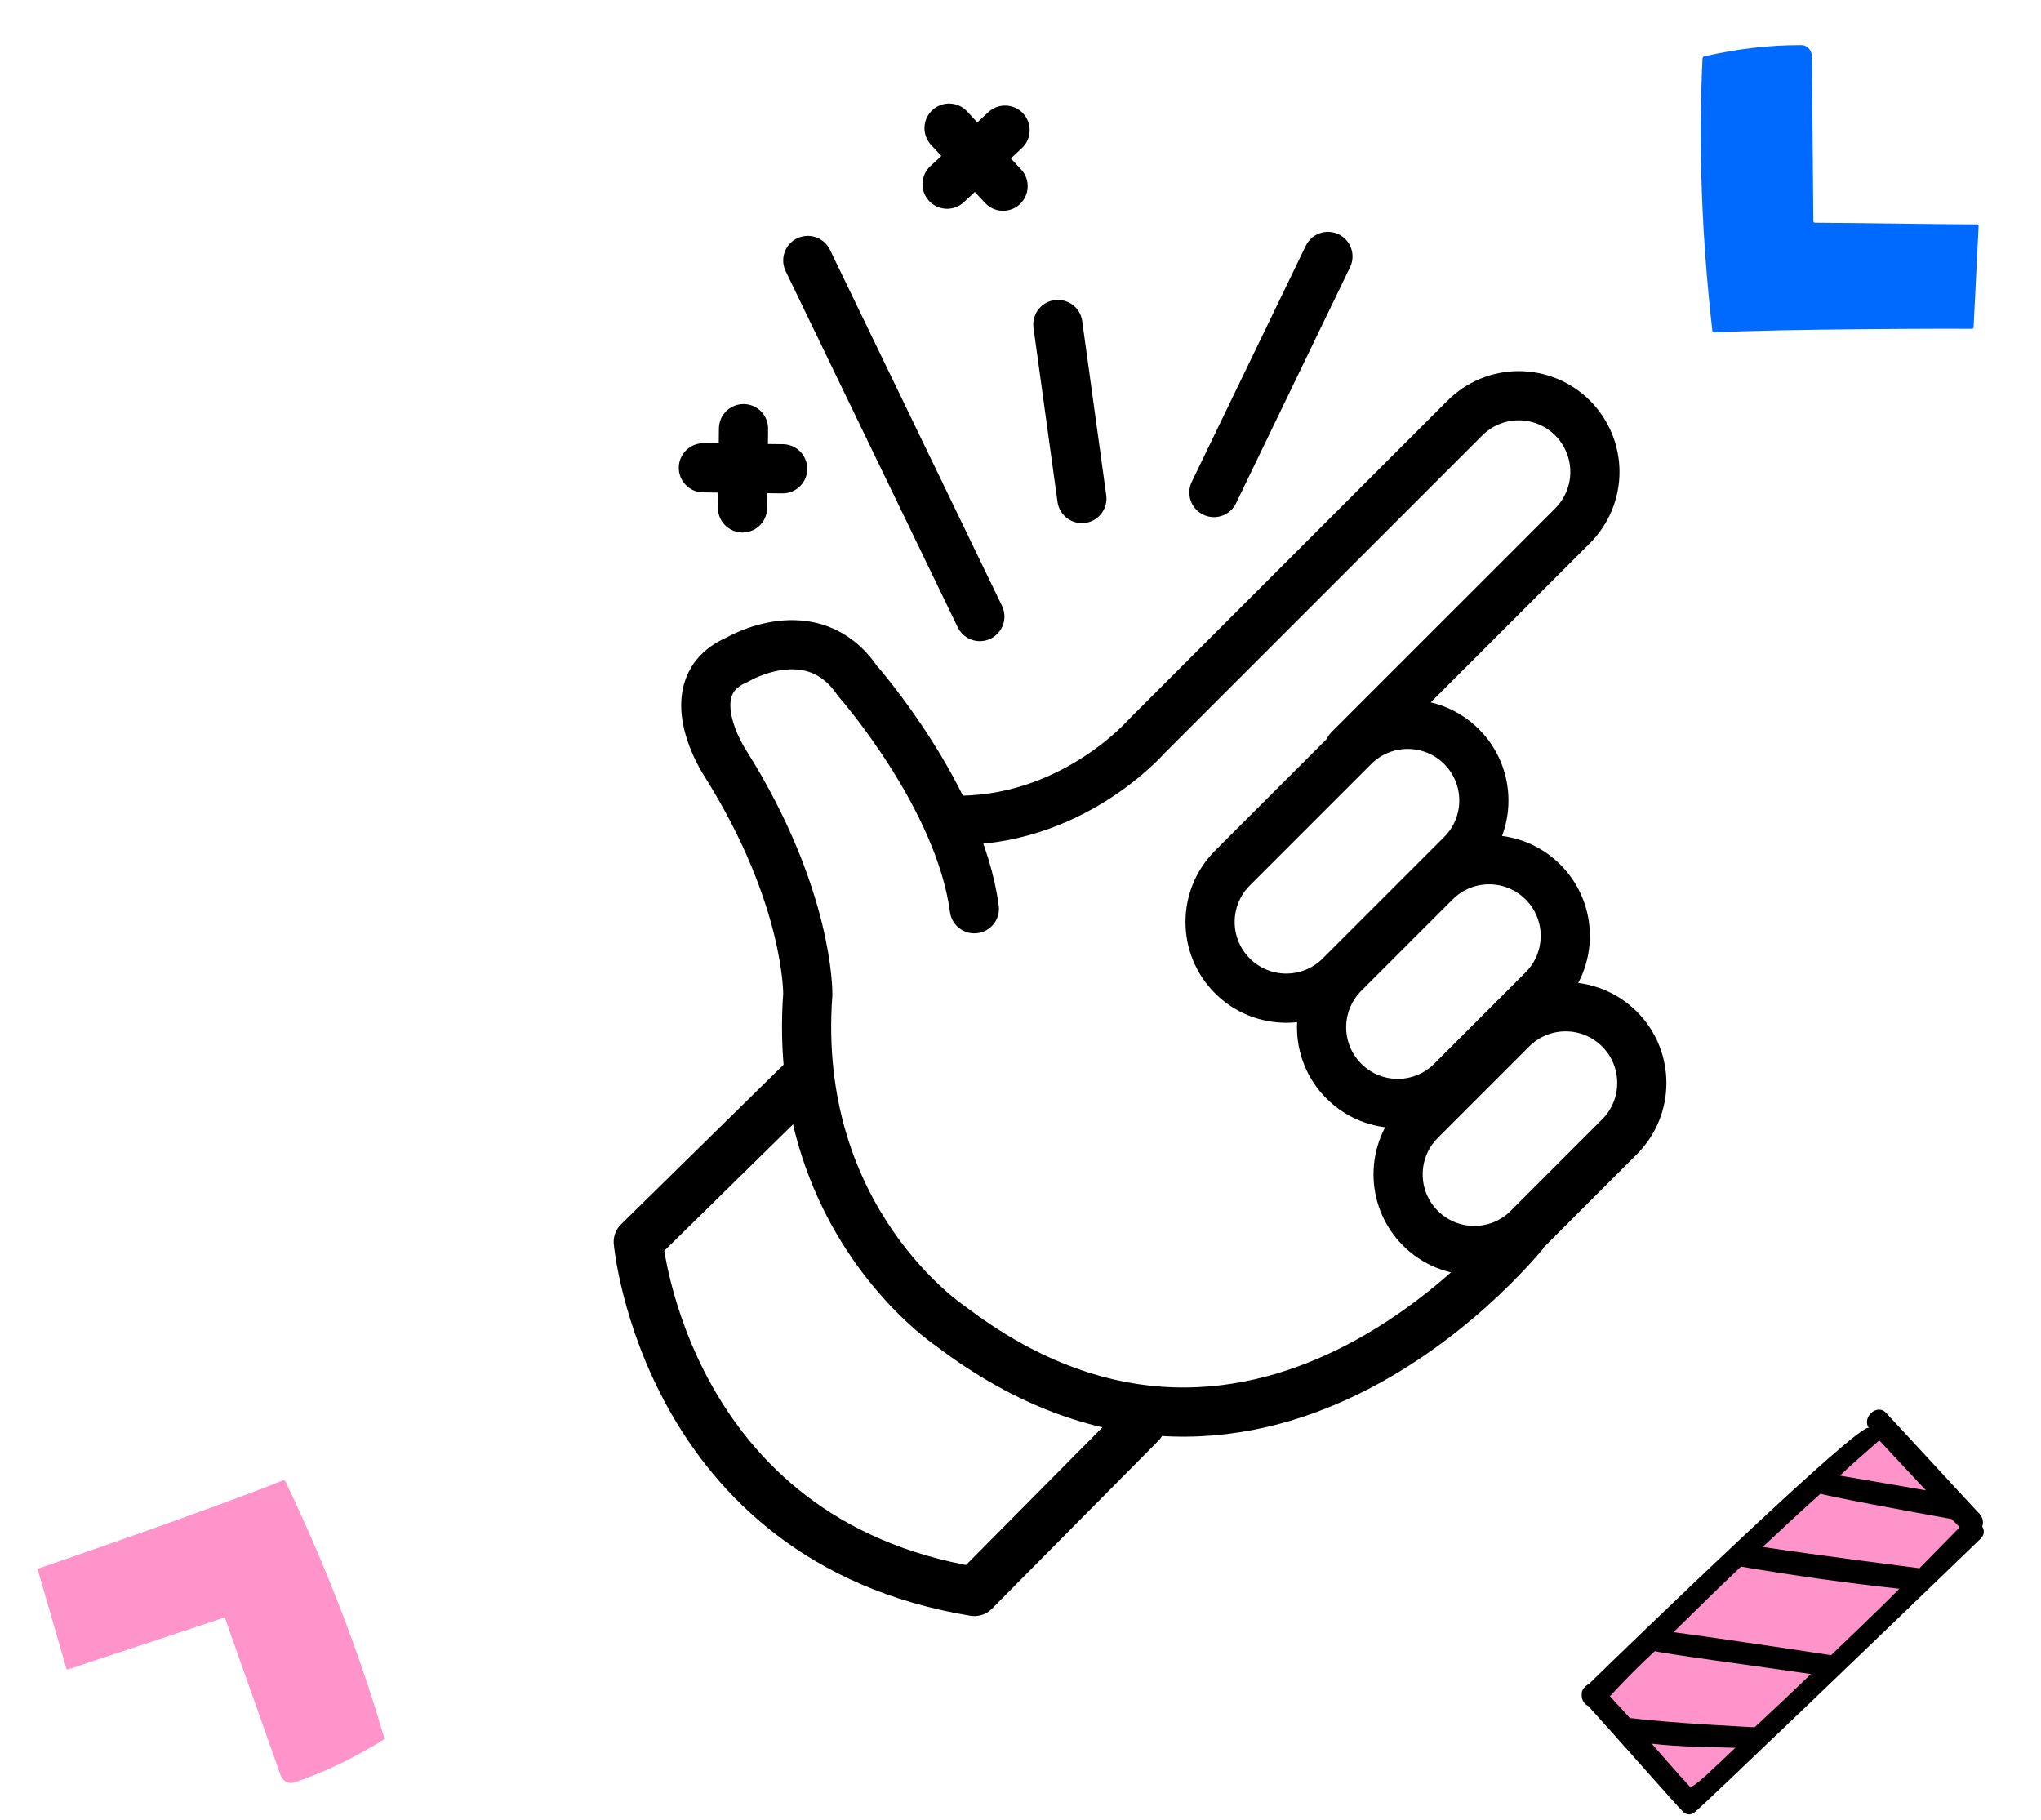 <svg xmlns="http://www.w3.org/2000/svg" width="83" height="74" viewBox="0 0 83 74">
    <g fill="none" fill-rule="evenodd">
        <g>
            <g>
                <g>
                    <g stroke="#000" stroke-linecap="round" stroke-linejoin="round" stroke-width="2">
                        <path d="M38.117 34.299l4.94-4.94c1.209-1.209 3.17-1.209 4.38 0 1.209 1.21 1.209 3.171 0 4.38l-4.94 4.94c-1.21 1.21-3.17 1.21-4.38 0s-1.21-3.17 0-4.38zm4.534 4.281l3.716-3.716c1.21-1.21 3.17-1.21 4.38 0s1.21 3.17 0 4.38l-3.716 3.716c-1.21 1.21-3.17 1.21-4.38 0s-1.21-3.17 0-4.38zm3.112 5.98l3.716-3.717c1.21-1.21 3.17-1.21 4.38 0s1.21 3.171 0 4.38l-3.716 3.717c-1.21 1.21-3.17 1.21-4.38 0s-1.21-3.17 0-4.38zm-2.901-15.093l9.09-9.09c.58-.58.907-1.368.907-2.19 0-.821-.327-1.609-.908-2.19h0c-.58-.58-1.368-.907-2.19-.907-.821 0-1.609.327-2.19.908L34.638 28.93s-3.111 3.602-8.053 3.418m23.558 16.59S39.46 62.675 26.646 52.914c0 0-6.467-4.271-5.796-13.485 0 0 .061-3.965-3.356-9.396 0 0-2.074-3.112.488-4.21 0 0 3.051-1.83 4.881.854 0 0 4.15 4.698 4.76 9.274m-6.957 6.955l-6.71 6.59s1.098 12.142 13.669 14.216l6.772-6.833M20.85 9.59l6.997 14.48m3.172-11.877l.977 7.078m10.006-9.844l-4.637 9.6M26.595 4.21l2.197 2.36m.081-2.278l-2.359 2.196m-9.91 11.533l3.224.04m-1.592-1.632l-.04 3.223" transform="translate(-520, -928) translate(520, 884) translate(0.051, 44) translate(11.949, 1)"/>
                    </g>
                    <g fill="#FF94CA">
                        <path d="M.163 8.44c-.031 0-.031-.064-.031-.095C2.399 5.385 4.886 2.582 7.595.03 7.626 0 7.657 0 7.689 0c1.197.724 2.236 1.511 3.18 2.425.19.157.19.44.032.63L6.24 7.966c-.032.031-.032.063 0 .094 1.385 1.354 3.337 3.307 4.723 4.66.031.032.031.064 0 .095L7.94 15.65c-.032.032-.063.032-.095 0-.283-.283-5.573-5.384-7.683-7.21z" transform="translate(-520, -928) translate(520, 884) translate(0.051, 44) translate(9.52, 65.217) rotate(117) translate(-9.52, -65.217) translate(4.01, 57.339)"/>
                    </g>
                    <path fill="#006AFF" d="M67.752 9.952c-.032 0-.032-.063-.032-.094 2.252-2.94 4.723-5.723 7.413-8.257.031-.031.062-.031.094-.031 1.188.72 2.22 1.501 3.158 2.408.188.157.188.438.032.626l-4.63 4.879c-.03.031-.03.062 0 .094 1.377 1.345 3.316 3.284 4.692 4.628.032.032.032.063 0 .094l-3.002 2.815c-.031.031-.063.031-.094 0-.282-.281-5.536-5.348-7.631-7.162z" transform="translate(-520, -928) translate(520, 884) translate(0.051, 44) translate(73.125, 9.354) rotate(-44) translate(-73.125, -9.354)"/>
                    <g>
                        <path fill="#000" d="M11.998 1.067C11.737.7 2.223 9.9.621 11.467c-.13.066-.261.2-.294.333v.067c-.033.233.098.433.261.5 1.21 1.333 3.727 4.2 3.825 4.266.164.2.393.167.524.034.065 0 7.813-7.434 11.605-11.1.164-.167.164-.334.066-.5.065-.167.032-.334-.098-.5C15.235 3.2 13.96 1.8 12.685.433c-.36-.366-.981.2-.687.634z" transform="translate(-520, -928) translate(520, 884) translate(0.051, 44) translate(63.949, 57)"/>
                        <path fill="#FF94CA" d="M10.821 3c.523-.5 1.079-.967 1.602-1.433L14.32 3.6c-1.144-.2-2.32-.4-3.498-.6zm2.42 4.6c-2.158-.233-4.283-.533-6.441-.9-.915.867-1.83 1.767-2.746 2.667 2.027.266 6.408.933 6.408.933s1.928-1.833 2.778-2.7zM1.47 11.967c.262.3.556.6.817.9h.099c1.569.2 4.969.366 4.969.366s1.47-1.366 2.288-2.166c-2.06-.3-6.277-.867-6.342-.934-.621.567-1.242 1.2-1.83 1.834zm8.566-8.234c-.785.7-1.57 1.434-2.354 2.167 1.929.3 6.375.867 6.375.867L15.692 5.1l-.327-.333c-1.667-.3-5.263-.967-5.328-1.034zM3.17 13.9c.523.6 1.046 1.2 1.57 1.767.196-.034.882-.7 1.83-1.6-1.144-.034-2.256-.034-3.4-.167z" transform="translate(-520, -928) translate(520, 884) translate(0.051, 44) translate(63.949, 57)"/>
                    </g>
                </g>
            </g>
        </g>
    </g>
</svg>
